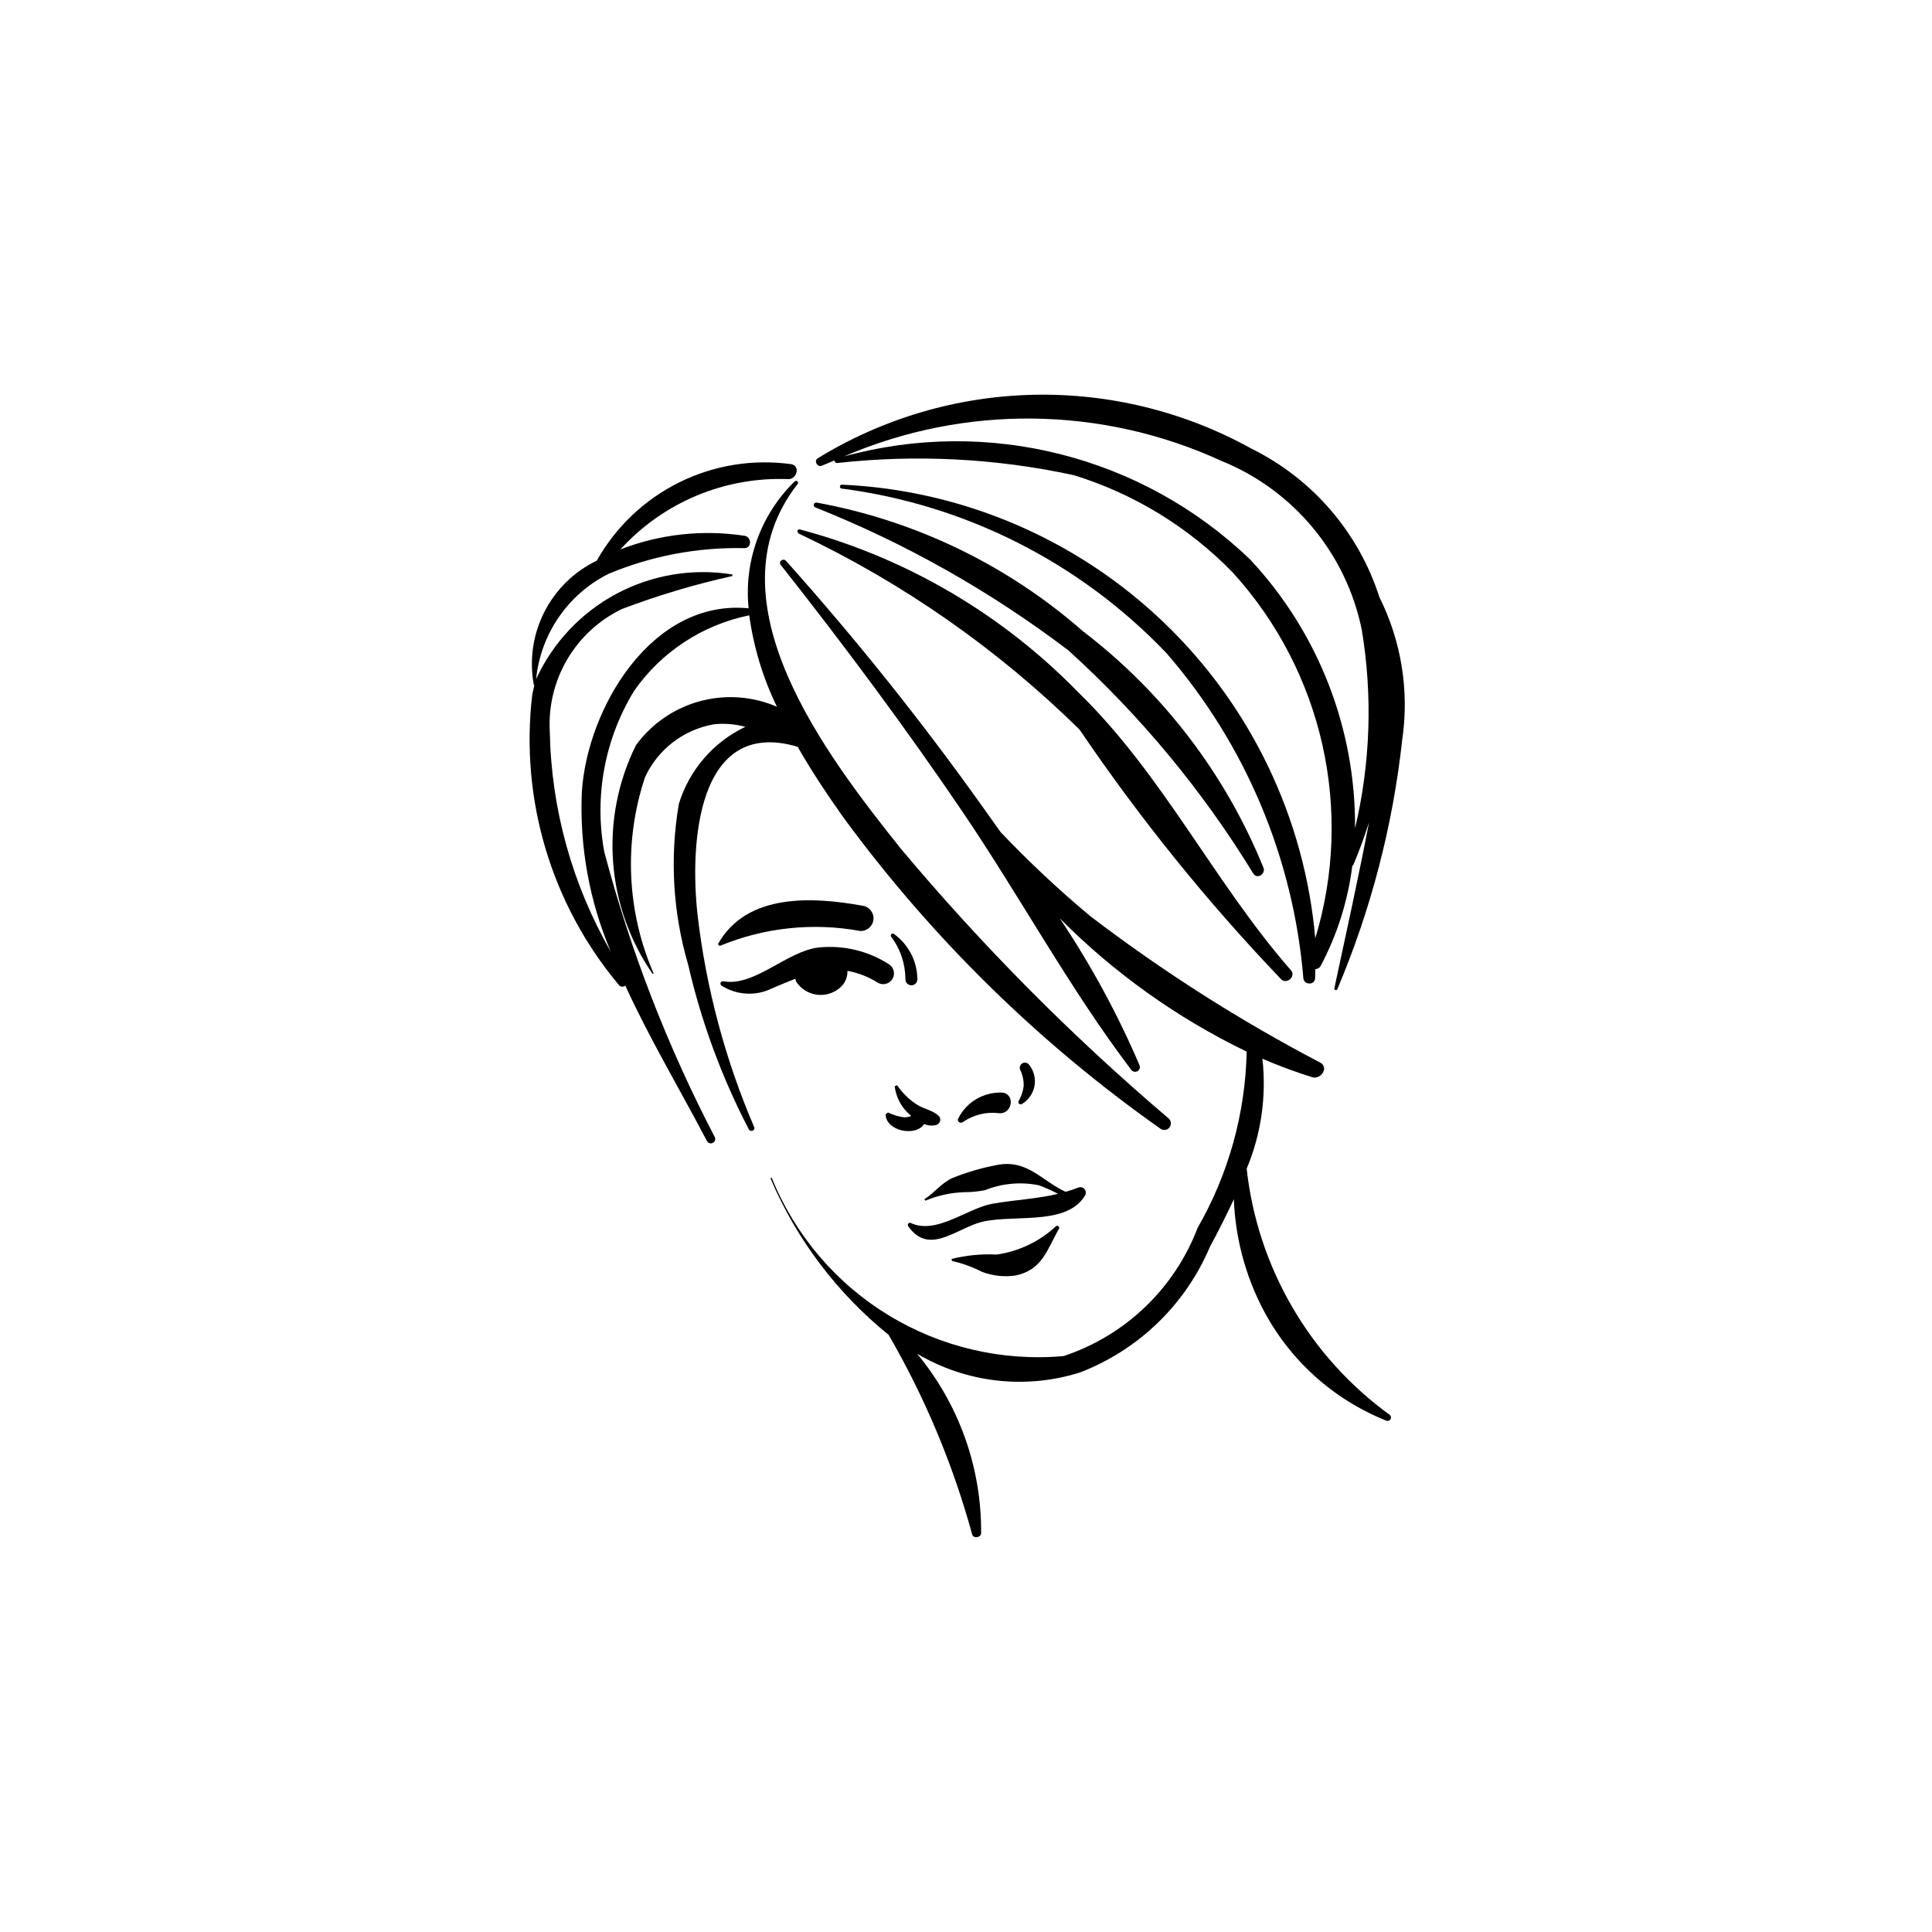 <?xml version="1.0" encoding="UTF-8"?>
<!-- Uploaded to: ICON Repo, www.svgrepo.com, Generator: ICON Repo Mixer Tools -->
<svg fill="#000000" width="800px" height="800px" version="1.1" viewBox="144 144 512 512" xmlns="http://www.w3.org/2000/svg">
 <g>
  <path d="m453.61 440.32c-25.625-21.797-49.367-45.723-70.969-71.516-19.359-24.305-51.441-65.672-27.246-96.566 0.426-0.543-0.375-1.09-0.832-0.625v-0.004c-8.965 8.766-13.445 21.137-12.168 33.605-25.711-2.547-42.781 26.523-44.203 48.656v0.004c-0.621 14.484 1.996 28.93 7.656 42.277-10.215-17.754-15.77-37.801-16.145-58.277-0.387-6.695 1.223-13.355 4.625-19.137 3.398-5.777 8.438-10.418 14.477-13.336 9.547-3.617 19.344-6.543 29.309-8.754l-0.059-0.414h0.004c-10.504-1.695-21.273 0.102-30.664 5.109-9.387 5.008-16.875 12.953-21.316 22.621 1.199-11.961 8.426-22.477 19.164-27.879 11.438-4.785 23.754-7.106 36.148-6.816 1.938-0.16 1.75-2.981-0.035-3.277v0.004c-11.109-1.703-22.469-0.457-32.945 3.613 11.332-12.473 27.598-19.293 44.438-18.637 2.184 0.164 3.34-3.289 0.992-3.938-10.184-1.441-20.57 0.223-29.793 4.781-9.219 4.559-16.852 11.793-21.891 20.762-6.008 2.894-10.895 7.684-13.91 13.629-3.019 5.945-3.996 12.719-2.785 19.273l0.133 0.176-0.539 2.41c-3.285 27.703 5.008 55.539 22.926 76.93 0.188 0.273 0.488 0.449 0.816 0.484 0.332 0.039 0.66-0.07 0.906-0.293 6.477 14.148 14.609 27.758 21.609 41.137 0.258 0.574 0.93 0.84 1.512 0.594 0.582-0.242 0.867-0.906 0.641-1.496-12.562-24.07-22.398-49.465-29.332-75.715-2.703-14.727 0.133-29.93 7.961-42.688 7.231-10.305 18.133-17.441 30.469-19.949 1.145 8.414 3.621 16.59 7.336 24.227-6.465-2.797-13.688-3.305-20.48-1.449s-12.75 5.969-16.895 11.664c-4.742 9.574-6.832 20.246-6.051 30.902 0.781 10.652 4.398 20.906 10.484 29.688l0.266-0.109c-7.148-16.484-7.953-35.023-2.269-52.062 3.426-7.375 10.25-12.602 18.266-13.988 2.785-0.289 5.602-0.059 8.301 0.676-8.469 4.039-14.859 11.445-17.613 20.414-2.438 14.215-1.594 28.797 2.469 42.637 3.488 15.152 8.883 29.805 16.062 43.598 0.445 0.875 1.812 0.332 1.426-0.594h-0.004c-7.664-17.863-12.711-36.738-14.977-56.047-2.129-18.742-0.285-52.664 26.5-44.723 3.856 6.734 8.121 13.098 12.191 18.812h0.004c23.332 31.82 51.672 59.645 83.922 82.383 0.766 0.582 1.859 0.434 2.441-0.332 0.582-0.766 0.434-1.863-0.332-2.445z"/>
  <path d="m512.31 518.96c-21.289-15.422-35.062-39.121-37.926-65.246 3.844-9.199 5.281-19.23 4.168-29.137 4.316 1.859 8.727 3.492 13.215 4.898 2.215 0.688 4.481-2.5 2.16-3.848-21.387-11.191-41.781-24.18-60.973-38.824-8.355-6.961-16.297-14.406-23.789-22.293l-4.637-6.519c-16.188-22.738-33.625-44.559-52.234-65.359-0.746-0.836-2.106 0.176-1.395 1.074 16.859 21.371 33.098 43.16 48.367 65.695 15.148 22.371 28.25 46.691 44.574 68.176 0.391 0.48 1.074 0.605 1.609 0.293 0.535-0.309 0.766-0.965 0.547-1.543-5.832-13.617-12.914-26.664-21.16-38.969 14.395 14.5 31.148 26.449 49.547 35.34-0.348 16.414-4.82 32.477-13.008 46.707-6.133 16.082-19.168 28.555-35.504 33.969-16.254 1.449-32.547-2.359-46.473-10.867-13.926-8.504-24.754-21.258-30.887-36.383l-0.332 0.137v0.004c6.898 16.184 17.652 30.43 31.324 41.5 9.621 16.598 17.059 34.367 22.129 52.871 0.324 1.184 2.352 0.871 2.375-0.332 0.133-17.363-5.883-34.211-16.98-47.562 13.035 7.734 28.746 9.539 43.195 4.969 15.5-5.965 27.918-17.965 34.406-33.254 2.16-4.047 4.348-8.285 6.352-12.645 0.383 10.035 2.957 19.867 7.543 28.801 6.992 13.621 18.688 24.242 32.914 29.898 0.414 0.137 0.863-0.039 1.074-0.418 0.215-0.379 0.125-0.852-0.203-1.133z"/>
  <path d="m486.11 401.14c-20.465-23.445-33.945-51.891-56.426-73.734-20.234-20.762-45.715-35.66-73.734-43.109-0.691-0.145-0.805 0.82-0.277 1.109v-0.004c27.535 13.023 52.691 30.582 74.414 51.938 15.965 23.559 33.875 45.738 53.551 66.305 1.551 1.188 3.82-0.961 2.473-2.504z"/>
  <path d="m478.85 374c-10.062-24.801-26.582-46.453-47.844-62.703-20.02-17.555-44.43-29.348-70.625-34.113-0.328-0.031-0.625 0.184-0.707 0.5-0.082 0.32 0.082 0.648 0.383 0.777 23.98 9.551 46.555 22.309 67.109 37.926 19.074 17.281 35.578 37.207 49.004 59.168 1.031 1.527 3.246 0.043 2.68-1.555z"/>
  <path d="m509.55 302.24c-5.496-17.152-17.715-31.34-33.859-39.32-17.676-9.809-37.641-14.742-57.852-14.297-20.207 0.449-39.938 6.262-57.16 16.848-1.078 0.707-0.031 2.457 1.125 1.941l3.344-1.398v-0.004c-0.004 0.195 0.074 0.379 0.211 0.512 0.141 0.133 0.328 0.199 0.52 0.184 20.941-2.328 42.121-1.238 62.715 3.227 15.996 4.941 30.492 13.828 42.152 25.844 23.812 26.215 32.098 63.016 21.812 96.902-2.785-31.832-17.035-61.57-40.102-83.684-23.062-22.117-53.375-35.105-85.297-36.555-0.137-0.016-0.273 0.023-0.383 0.109-0.109 0.086-0.18 0.211-0.195 0.348-0.031 0.285 0.172 0.547 0.457 0.578 32.879 4.25 63.297 19.672 86.152 43.684 20.906 24.156 33.594 54.336 36.223 86.176 0.227 1.719 2.996 1.773 3.098-0.035l0.066-2.484v0.004c0.633-0.012 1.199-0.379 1.469-0.949 4.336-8.211 7.156-17.137 8.32-26.348l0.332-0.418c1.52-3.633 2.894-7.367 4.109-11.176-2.812 14.719-6.07 29.422-9.195 44.012-0.102 0.465 0.621 0.625 0.793 0.203h0.004c8.91-21.055 14.699-43.297 17.184-66.027 1.918-12.945-0.191-26.168-6.043-37.875zm-6.449 61.277c0.203-26.43-9.746-51.93-27.797-71.238-28.562-27.453-69.477-37.832-107.67-27.305 31.98-13.793 68.309-13.383 99.973 1.133 19.137 7.731 33.129 24.531 37.27 44.754 2.914 17.496 2.309 35.398-1.777 52.66z"/>
  <path d="m372.68 384.04c-13.246-2.391-30.824-3.449-38.426 10.176l0.473 0.465c11.75-4.871 24.652-6.25 37.168-3.973 1.789 0.125 3.363-1.176 3.574-2.961 0.211-1.781-1.016-3.414-2.789-3.707z"/>
  <path d="m379.63 399.57c-5.543-3.578-12.141-5.156-18.699-4.473-8.422 0.977-16.945 10.438-25.223 8.957h-0.004c-0.297-0.074-0.605 0.082-0.727 0.363-0.121 0.281-0.023 0.609 0.234 0.777 4.055 2.586 9.172 2.848 13.469 0.695 2.117-0.895 4.133-1.754 6.09-2.5l0.195 0.719c1.25 1.941 3.297 3.227 5.59 3.508 2.293 0.277 4.59-0.477 6.269-2.059 1.184-1.102 1.82-2.664 1.75-4.273 2.883 0.52 5.633 1.598 8.102 3.172 1.344 0.742 3.035 0.289 3.828-1.023 0.793-1.316 0.406-3.023-0.875-3.863z"/>
  <path d="m409.52 433.55c-4.898-0.184-9.445 2.527-11.609 6.922-0.383 0.723 0.637 1.352 1.215 0.918 2.84-1.977 6.316-2.824 9.75-2.371 3.496 0.141 4.215-5.199 0.645-5.469z"/>
  <path d="m416.68 426.11c-0.426-0.52-1.168-0.656-1.75-0.316-0.578 0.336-0.832 1.047-0.59 1.672 0.648 1.348 0.977 2.824 0.953 4.32-0.18 1.426-0.648 2.801-1.367 4.047-0.25 0.465 0.355 1 0.805 0.789v-0.004c1.789-1.02 3.039-2.777 3.414-4.801 0.375-2.027-0.16-4.113-1.465-5.707z"/>
  <path d="m380.9 391.5c-0.211-0.148-0.496-0.125-0.676 0.059-0.18 0.184-0.203 0.469-0.051 0.676 2.422 3.223 3.742 7.137 3.769 11.168-0.035 0.445 0.121 0.883 0.426 1.207 0.305 0.324 0.73 0.508 1.176 0.504 0.449-0.004 0.871-0.195 1.168-0.527 0.297-0.332 0.445-0.773 0.398-1.219-0.082-4.715-2.387-9.113-6.211-11.867z"/>
  <path d="m392.88 439.83c-1.555-1.59-4.125-1.926-6-3.168-2.031-1.336-3.777-3.059-5.137-5.07l-0.641 0.27c0.328 2.742 1.605 5.285 3.613 7.184l0.773 0.699v0.004c-0.59 0.242-1.227 0.363-1.863 0.355-1.492-0.184-2.945-0.617-4.293-1.289l-0.637 0.504c0.109 4.457 7.996 6.019 10.219 2.551h0.004c1.062 0.473 2.262 0.543 3.371 0.195 0.414-0.176 0.727-0.535 0.84-0.973 0.117-0.438 0.023-0.902-0.25-1.262z"/>
  <path d="m429.79 458.71c-1.133 0.445-2.262 0.805-3.383 1.133-6.539-3.023-10.176-8.715-18.316-7.086-3.981 0.758-7.875 1.898-11.633 3.406-2.941 1.277-4.75 3.93-7.473 5.617l0.25 0.426v-0.004c3.231-1.367 6.688-2.133 10.199-2.258 1.887 0.004 3.766-0.176 5.617-0.535 4.535-1.828 9.512-2.273 14.301-1.285 1.727 0.641 3.41 1.395 5.035 2.258-5.688 1.355-11.324 1.574-17.285 2.602-6.727 1.156-14.906 8.32-21.766 5.117-0.531-0.25-0.949 0.445-0.648 0.871 5.18 7.356 11.723 1.461 18.238-0.781 8.172-2.809 23.402 1.164 28.57-7.293 0.359-0.523 0.344-1.219-0.051-1.723-0.391-0.5-1.062-0.691-1.656-0.465z"/>
  <path d="m423.88 468.93c-4.356 4.066-9.855 6.695-15.754 7.539-4.019-0.199-8.047 0.191-11.953 1.156l0.117 0.547c2.754 0.613 5.414 1.578 7.922 2.867 2.828 1.078 5.883 1.418 8.879 0.988 7.18-1.465 8.395-6.906 11.57-12.441h-0.004c0.094-0.215 0.035-0.465-0.145-0.617-0.18-0.148-0.434-0.168-0.633-0.039z"/>
 </g>
</svg>